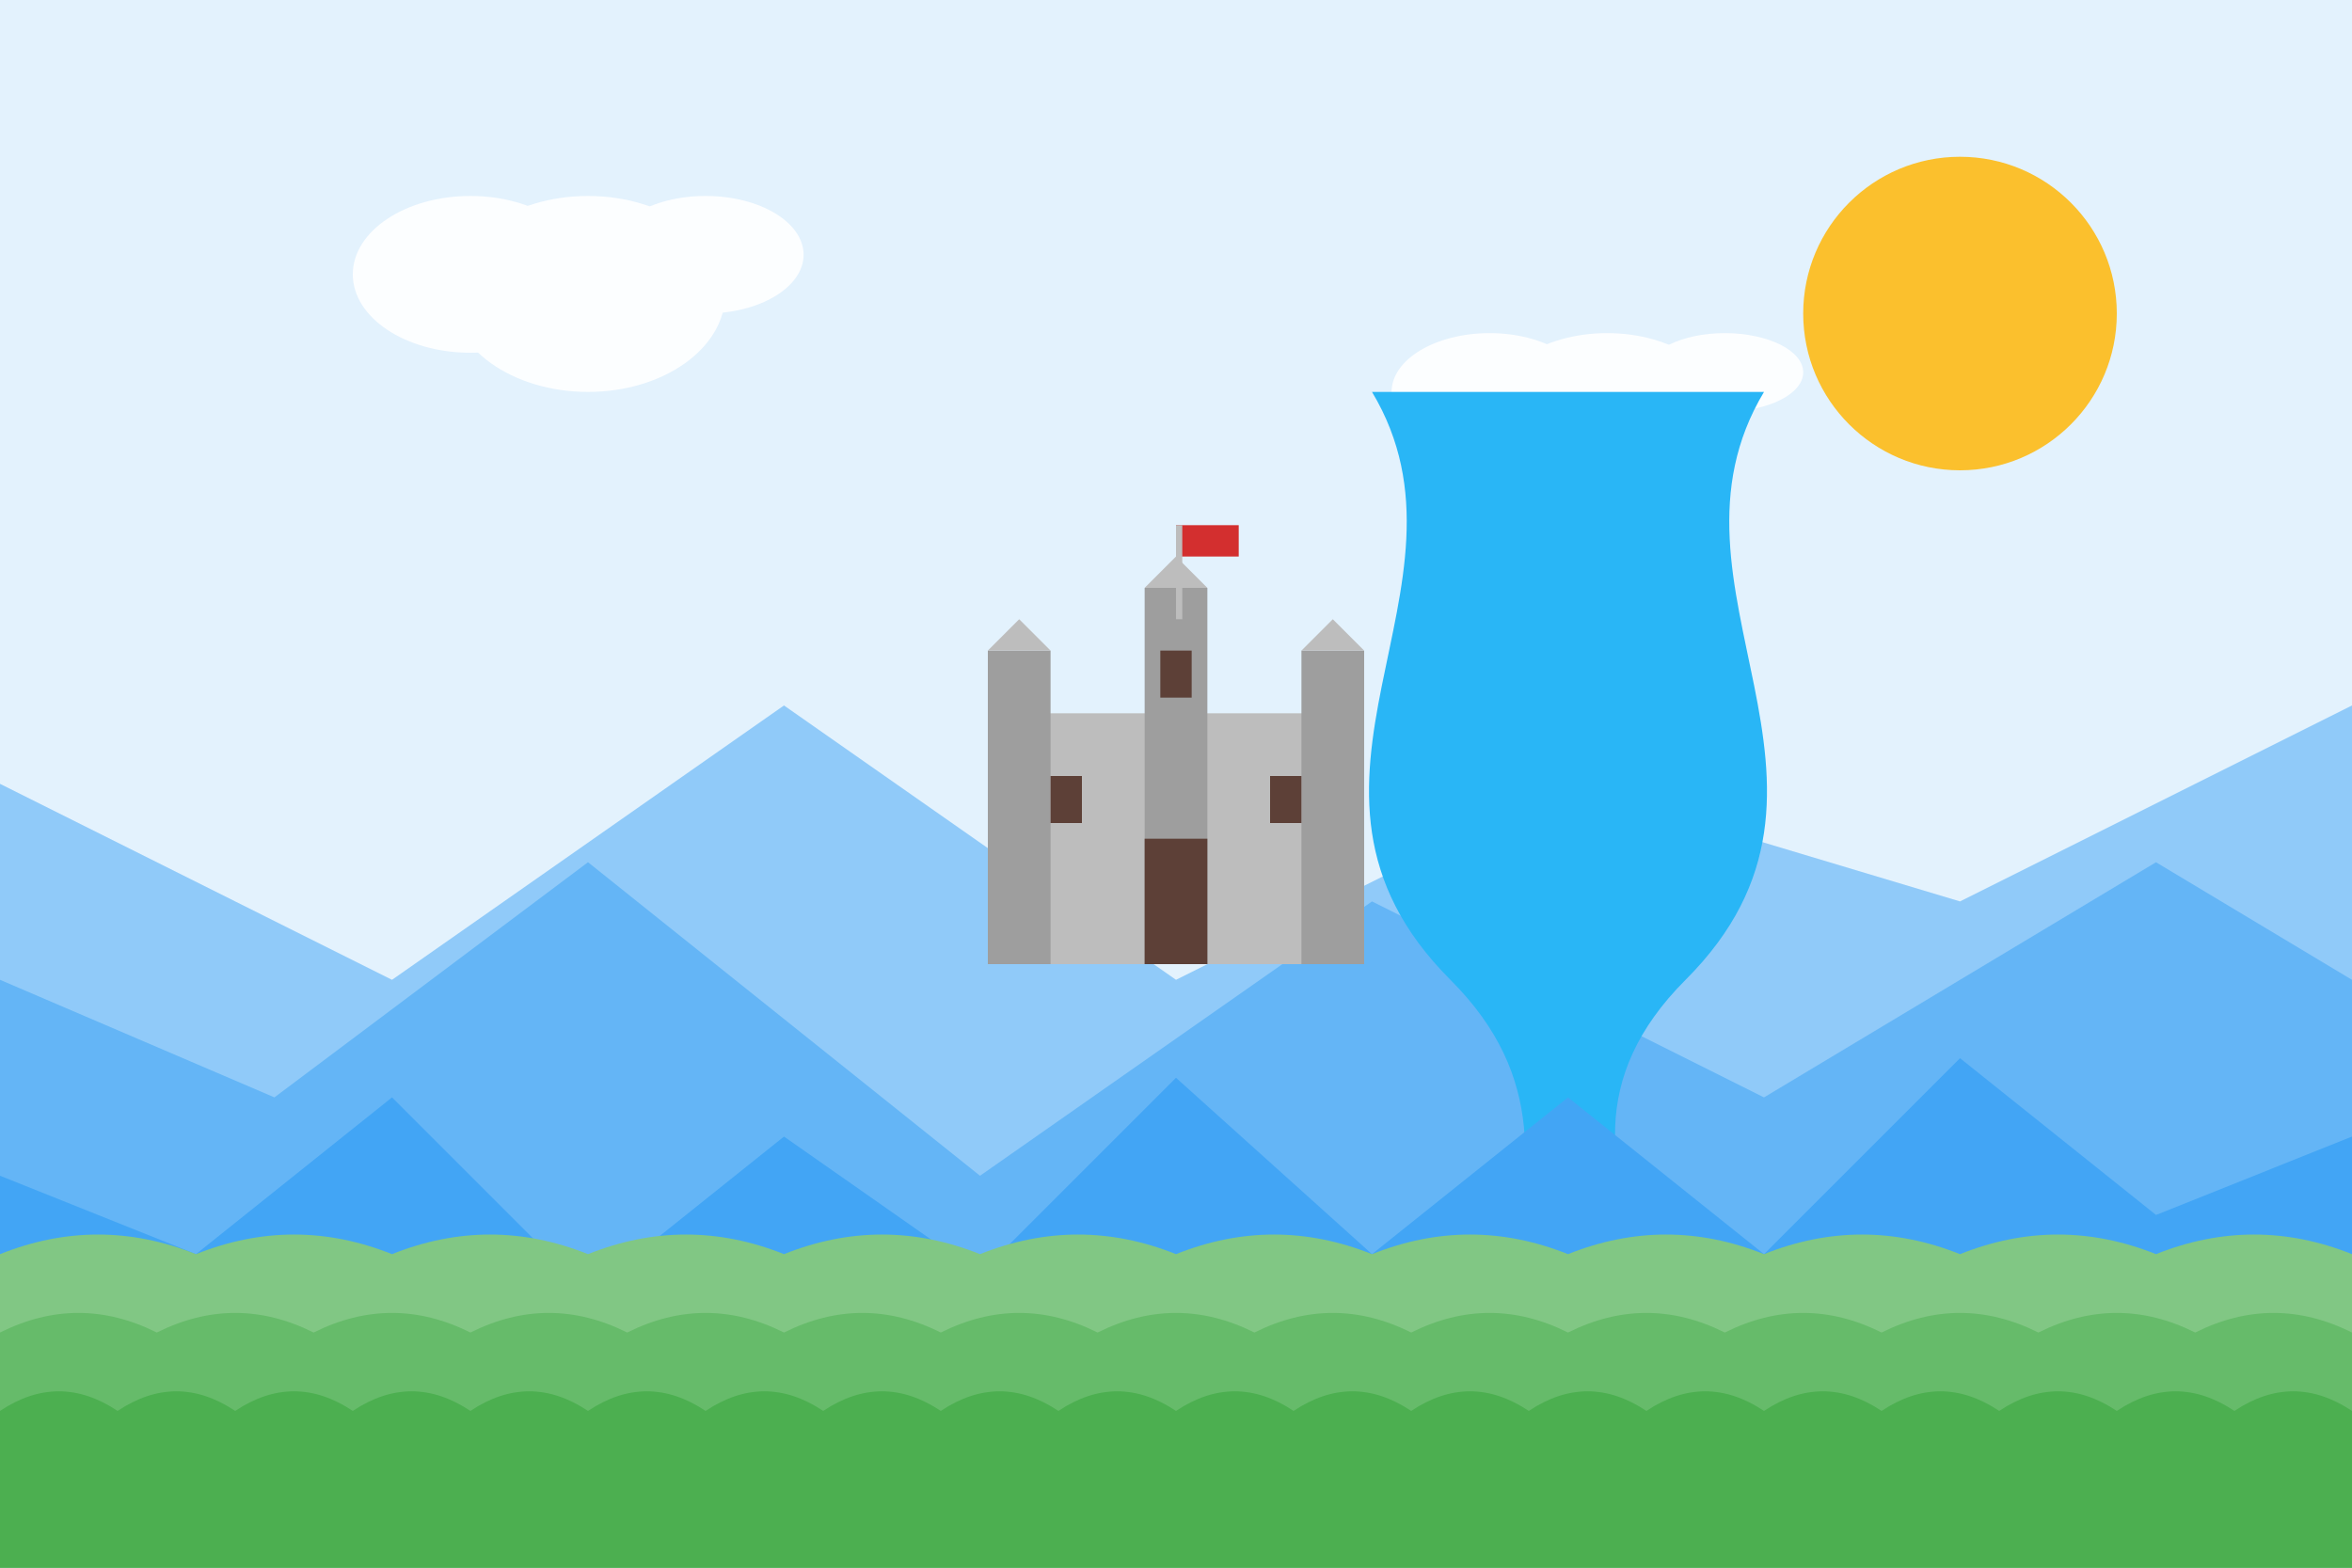 <svg xmlns="http://www.w3.org/2000/svg" width="600" height="400" viewBox="0 0 600 400">
  <style>
    .sky { fill: #e3f2fd; }
    .mountain-bg { fill: #90caf9; }
    .mountain-mid { fill: #64b5f6; }
    .mountain-front { fill: #42a5f5; }
    .trees-bg { fill: #81c784; }
    .trees-mid { fill: #66bb6a; }
    .trees-front { fill: #4caf50; }
    .castle { fill: #bdbdbd; }
    .castle-dark { fill: #9e9e9e; }
    .castle-window { fill: #5d4037; }
    .castle-flag { fill: #d32f2f; }
    .cloud { fill: #ffffff; opacity: 0.9; }
    .river { fill: #29b6f6; }
    .sun { fill: #fbc02d; }
  </style>
  
  <!-- Sky -->
  <rect class="sky" width="600" height="400" />
  
  <!-- Sun -->
  <circle class="sun" cx="500" cy="80" r="40" />
  
  <!-- Clouds -->
  <g class="cloud">
    <ellipse cx="120" cy="70" rx="30" ry="20" />
    <ellipse cx="150" cy="75" rx="35" ry="25" />
    <ellipse cx="180" cy="65" rx="25" ry="15" />
  </g>
  <g class="cloud">
    <ellipse cx="380" cy="100" rx="25" ry="15" />
    <ellipse cx="410" cy="105" rx="30" ry="20" />
    <ellipse cx="440" cy="95" rx="20" ry="10" />
  </g>
  
  <!-- Background Mountains -->
  <path class="mountain-bg" d="M0,400 L0,200 L100,250 L200,180 L300,250 L400,200 L500,230 L600,180 L600,400 Z" />
  
  <!-- Mid Mountains -->
  <path class="mountain-mid" d="M0,400 L0,250 L70,280 L150,220 L250,300 L350,230 L450,280 L550,220 L600,250 L600,400 Z" />
  
  <!-- River -->
  <path class="river" d="M400,400 C350,350 420,300 370,250 C320,200 380,150 350,100 L450,100 C420,150 480,200 430,250 C380,300 450,350 450,400 Z" />
  
  <!-- Castle -->
  <g class="castle" transform="translate(300,230) scale(0.8)">
    <!-- Main castle body -->
    <rect x="-50" y="-60" width="100" height="80" />
    
    <!-- Towers -->
    <rect class="castle-dark" x="-60" y="-80" width="20" height="100" />
    <rect class="castle-dark" x="40" y="-80" width="20" height="100" />
    <rect class="castle-dark" x="-10" y="-100" width="20" height="120" />
    
    <!-- Tower tops -->
    <polygon points="-60,-80 -50,-90 -40,-80" />
    <polygon points="-10,-100 0,-110 10,-100" />
    <polygon points="40,-80 50,-90 60,-80" />
    
    <!-- Windows -->
    <rect class="castle-window" x="-40" y="-40" width="10" height="15" />
    <rect class="castle-window" x="30" y="-40" width="10" height="15" />
    <rect class="castle-window" x="-5" y="-80" width="10" height="15" />
    
    <!-- Door -->
    <rect class="castle-window" x="-10" y="-20" width="20" height="40" />
    
    <!-- Flag -->
    <rect class="castle-flag" x="0" y="-120" width="20" height="10" />
    <rect x="0" y="-120" width="2" height="30" />
  </g>
  
  <!-- Front Mountains -->
  <path class="mountain-front" d="M0,400 L0,300 L50,320 L100,280 L150,330 L200,290 L250,325 L300,275 L350,320 L400,280 L450,320 L500,270 L550,310 L600,290 L600,400 Z" />
  
  <!-- Background Trees -->
  <path class="trees-bg" d="M0,400 L0,320 Q25,310 50,320 Q75,310 100,320 Q125,310 150,320 Q175,310 200,320 Q225,310 250,320 Q275,310 300,320 Q325,310 350,320 Q375,310 400,320 Q425,310 450,320 Q475,310 500,320 Q525,310 550,320 Q575,310 600,320 L600,400 Z" />
  
  <!-- Mid Trees -->
  <path class="trees-mid" d="M0,400 L0,340 Q20,330 40,340 Q60,330 80,340 Q100,330 120,340 Q140,330 160,340 Q180,330 200,340 Q220,330 240,340 Q260,330 280,340 Q300,330 320,340 Q340,330 360,340 Q380,330 400,340 Q420,330 440,340 Q460,330 480,340 Q500,330 520,340 Q540,330 560,340 Q580,330 600,340 L600,400 Z" />
  
  <!-- Front Trees -->
  <path class="trees-front" d="M0,400 L0,360 Q15,350 30,360 Q45,350 60,360 Q75,350 90,360 Q105,350 120,360 Q135,350 150,360 Q165,350 180,360 Q195,350 210,360 Q225,350 240,360 Q255,350 270,360 Q285,350 300,360 Q315,350 330,360 Q345,350 360,360 Q375,350 390,360 Q405,350 420,360 Q435,350 450,360 Q465,350 480,360 Q495,350 510,360 Q525,350 540,360 Q555,350 570,360 Q585,350 600,360 L600,400 Z" />
</svg>
